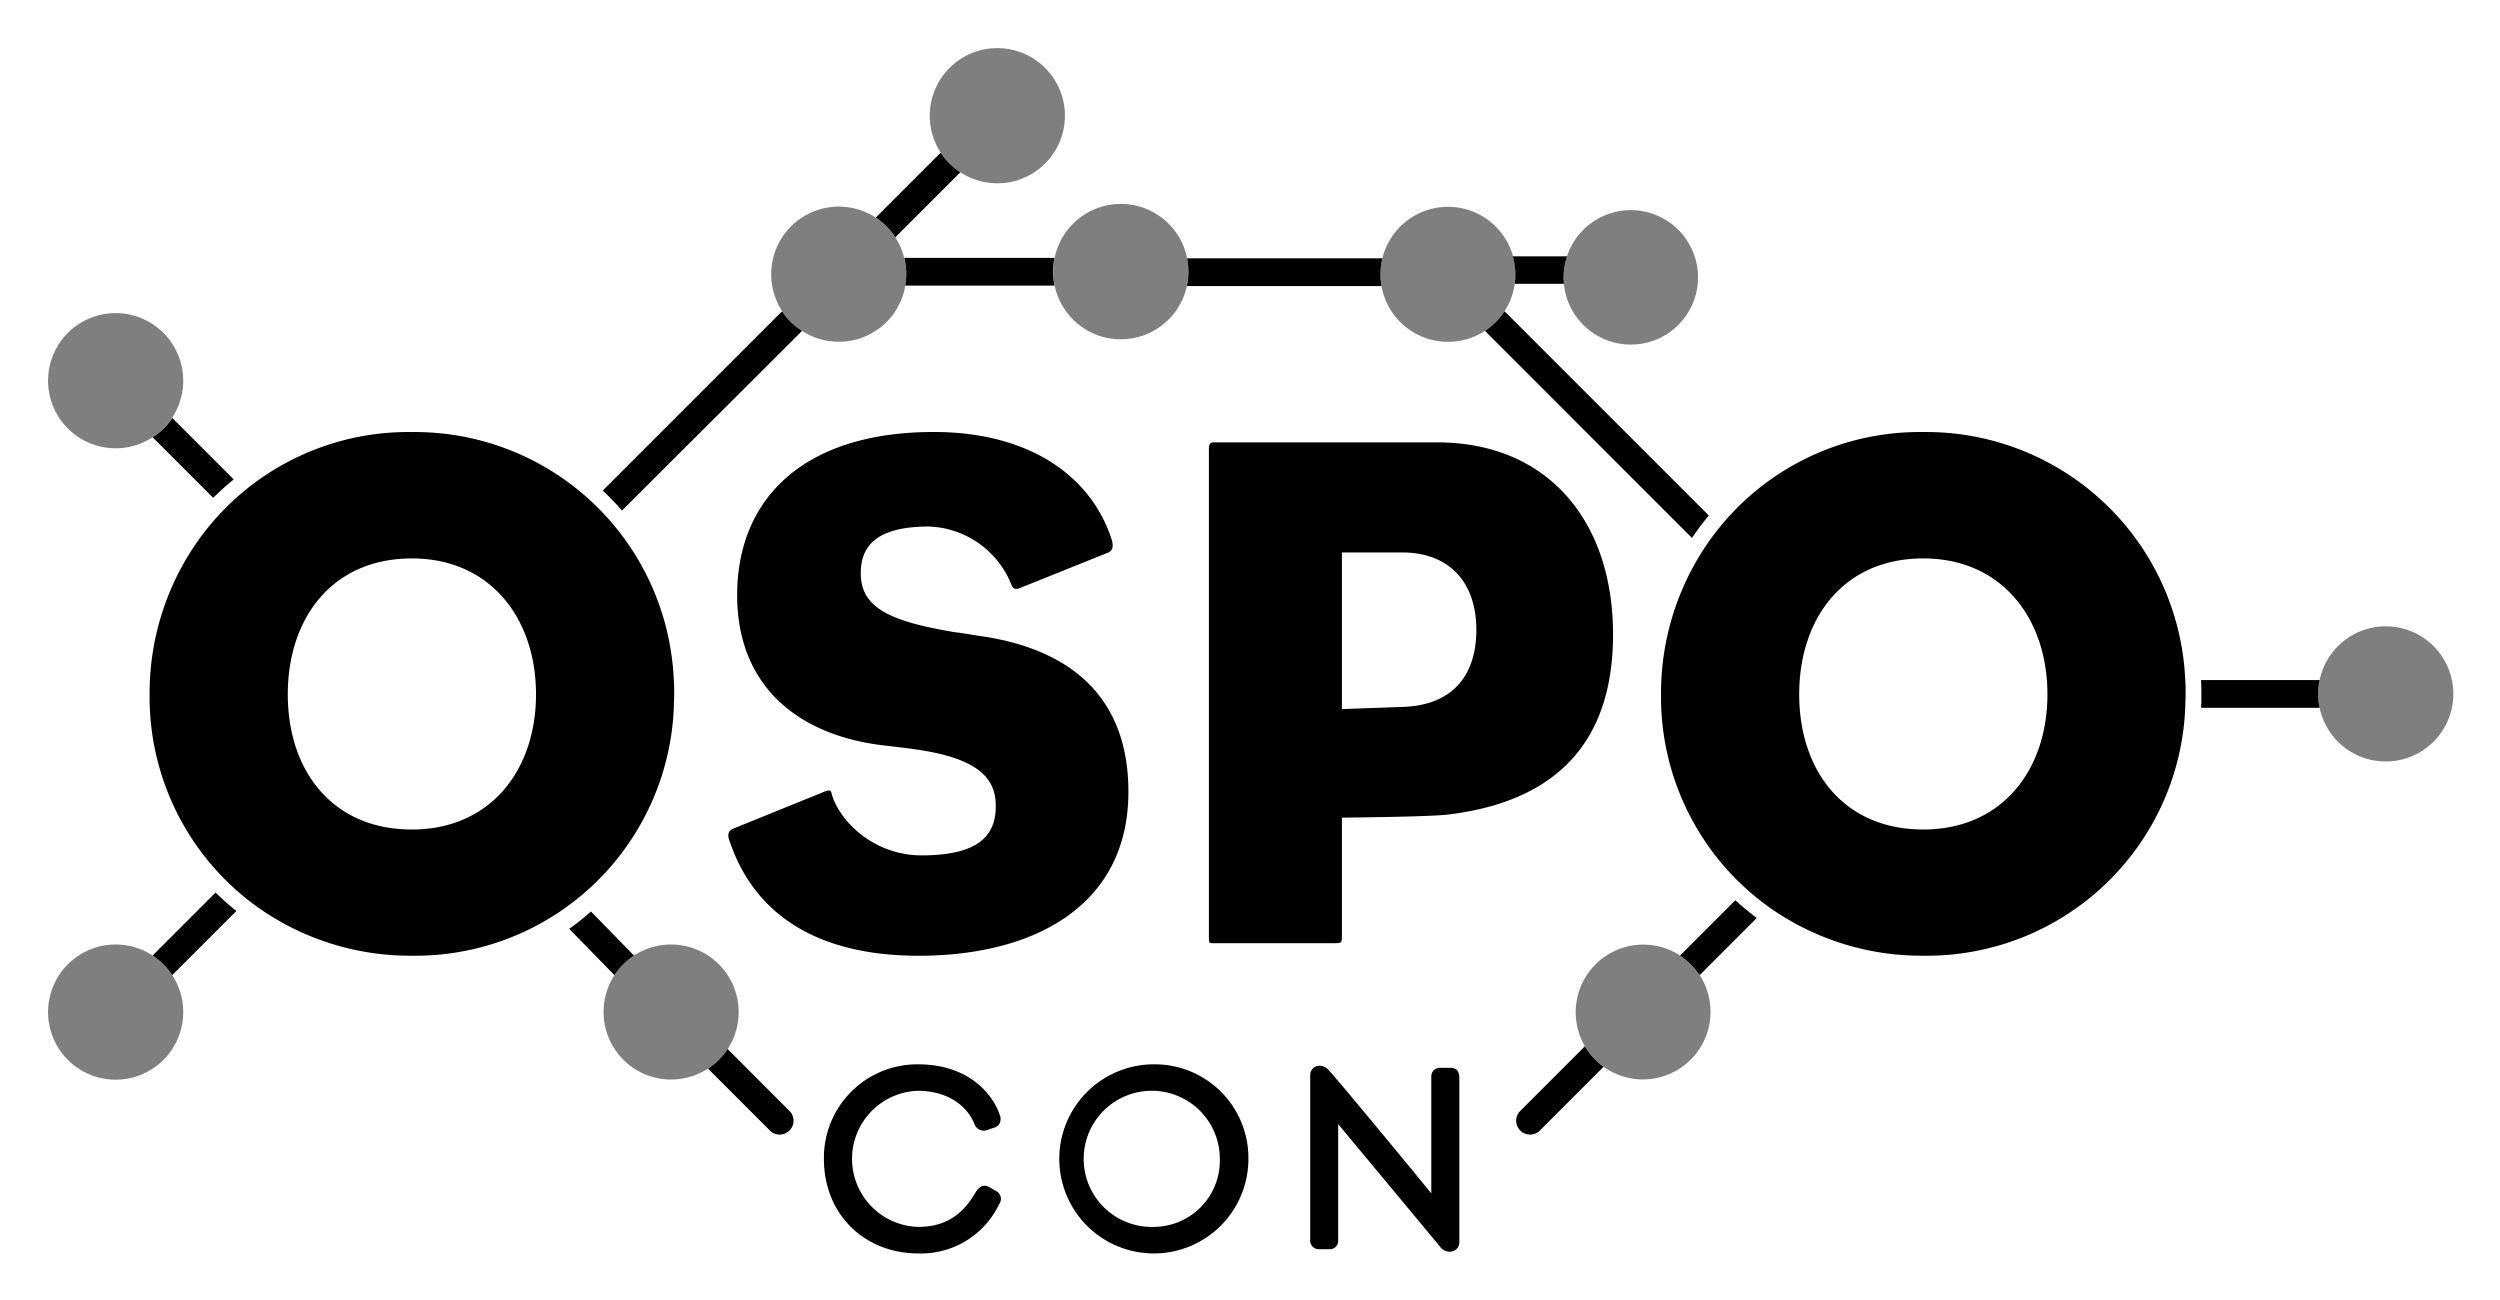 <svg xmlns="http://www.w3.org/2000/svg" role="img" viewBox="-7.83 -7.83 406.90 211.65"><title>OSPOCon-logo-black.svg</title><defs><style>.cls-1{fill:none}.cls-2{opacity:.5}</style></defs><path d="M305.21 83.05c-13 0-20.2 9.74-20.2 22.12s7.21 22 20.2 22c12.75 0 20.2-9.62 20.2-22s-7.45-22.12-20.2-22.12zm-94.63-.96v25.5l10.1-.36c8.41-.36 11.78-5.65 11.78-12.51 0-8.06-4.69-12.62-12-12.62zm-30.63 87.62a11.08 11.08 0 1 0 10.76 11.1 10.82 10.82 0 0 0-10.76-11.1zM59.19 83.05c-13 0-20.21 9.74-20.21 22.12s7.22 22 20.21 22c12.74 0 20.2-9.62 20.2-22s-7.46-22.12-20.2-22.12z" class="cls-1"/><path d="M152.62 186.39h.01-.01z" class="cls-1"/><path d="M250.13 162.46l-10.62 10.62a2.26 2.26 0 0 0 3.19 3.19l10.47-10.47a9.52 9.52 0 0 1-1.35-1.13 10.81 10.81 0 0 1-1.69-2.21zm-11.42-124.1h8c0-.34-.05-.68-.05-1a11.06 11.06 0 0 1 .56-3.47h-8.82a11.09 11.09 0 0 1 .31 4.47zm-84.34 147.71l-1.08-.62c-.87-.55-1.63-.32-2.29.72-1.54 2.65-4 5.69-9.36 5.69a11.08 11.08 0 0 1-.08-22.15c4.36 0 7.8 2 9.22 5.41a1.61 1.61 0 0 0 2 1l1.27-.44a1.39 1.39 0 0 0 .85-.74 1.79 1.79 0 0 0-.05-1.43c-1.42-3.92-5.64-8.11-13.25-8.11a15.2 15.2 0 0 0-15.33 15.41c0 8.9 6.48 15.37 15.41 15.37a14.08 14.08 0 0 0 13.1-8 1.43 1.43 0 0 0-.41-2.11zm-1.75.32zm27.33-20.99a15.39 15.39 0 1 0 15.41 15.41 15.24 15.24 0 0 0-15.41-15.41zm0 26.46a11.08 11.08 0 1 1 10.76-11.05 10.8 10.8 0 0 1-10.76 11.05zm48.26-25.9h-1.56a1.41 1.41 0 0 0-1.52 1.51v18.94c-4.42-5.42-14.65-17.82-16.78-20.15a1.9 1.9 0 0 0-1.42-.62 1.48 1.48 0 0 0-1.51 1.47v26.83a1.4 1.4 0 0 0 1.47 1.55h1.65a1.36 1.36 0 0 0 1.43-1.51v-18.85c4.52 5.43 15.07 18.12 16.62 20a1.84 1.84 0 0 0 1.5.76 1.51 1.51 0 0 0 1.6-1.52v-26.78c.02-1.47-.98-1.63-1.48-1.63zm-88.7-127.31a1.43 1.43 0 0 0 .29 0h24a11.17 11.17 0 0 1 0-4.51h-24a3.27 3.27 0 0 0-.45 0 10.9 10.9 0 0 1 .16 4.51zm-46.1 36.62l29.3-29.25a10.7 10.7 0 0 1-1.81-1.43 10.39 10.39 0 0 1-1.43-1.76L90.28 72.02c1.1 1.03 2.14 2.12 3.13 3.25zm44.48-44.47l10.59-10.59a10.39 10.39 0 0 1-1.77-1.43 10.7 10.7 0 0 1-1.43-1.76l-10.57 10.57a10.7 10.7 0 0 1 1.76 1.43 10.39 10.39 0 0 1 1.42 1.78zm47.46 7.93h31.67a11.06 11.06 0 0 1 .15-4.51h-31.79a11.42 11.42 0 0 1 .22 2.21 10.88 10.88 0 0 1-.25 2.3zM27.26 137.44l-10.25 10.25a11 11 0 0 1 3.19 3.19l10.44-10.44a41.86 41.86 0 0 1-3.38-3zm247.35 1.26l-9 9a10.7 10.7 0 0 1 1.76 1.43 10.39 10.39 0 0 1 1.43 1.76l9.31-9.31q-1.82-1.36-3.5-2.88zM17.01 63.34l9.86 9.86a43.91 43.91 0 0 1 3.34-3l-10-10a11.25 11.25 0 0 1-1.43 1.76 10.8 10.8 0 0 1-1.77 1.38zm352.7 39.52h-19.3q.06 1.14.06 2.31c0 .74 0 1.47-.05 2.2h19.29a10.71 10.71 0 0 1 0-4.51zM233.86 46.02l33.7 33.71a44.58 44.58 0 0 1 2.73-3.66l-33.24-33.24a10.39 10.39 0 0 1-1.43 1.76 10.7 10.7 0 0 1-1.76 1.43zm-91.7 85.37c-7.58 0-13.11-5.29-14.55-9.74-.15-.6-.21-.83-.49-.83a3.36 3.36 0 0 0-.84.23l-14.79 6c-.84.36-1 1-.48 2.28 4.09 11.79 14.31 18.4 30.67 18.4 18.87 0 34.15-8.18 34.15-26.69 0-15-8.9-23.21-24.29-25.38-1.57-.24-2.89-.48-4-.6-10.83-1.8-15.27-4.09-15.27-9.62 0-4.45 2.64-7.57 11.06-7.57a15 15 0 0 1 13.47 9.5c.16.4.38.65.77.65a1.87 1.87 0 0 0 .67-.17l14.07-5.65c.72-.24 1.2-.73.84-2.05-3.13-10.1-13-17.67-29-17.67-21.28 0-32 10.94-32 26.57 0 14.91 10.11 23.09 24.66 24.53.84.12 2 .24 2.88.36 11.06 1.32 14.55 4.45 14.55 9.38.06 5.54-3.79 8.07-12.08 8.07zm47.85-67.22h-.24c-.42 0-.84.08-.84 1.08v79.34c0 1 0 1.09.63 1.09h19.93c1 0 1.09-.12 1.09-1.09v-19.34s13.58-.12 17.07-.48c15.39-1.8 27.06-9.62 27.06-29.34 0-18.52-10.7-31.26-28.62-31.26zm42.45 30.54c0 6.86-3.37 12.15-11.78 12.51l-10.1.36V82.09h9.86c7.33 0 12.02 4.56 12.02 12.62zm72.75-32.22a41.94 41.94 0 0 0-35.77 19.1 43 43 0 0 0-6.92 23.57 42.06 42.06 0 0 0 17.44 34.56 42.86 42.86 0 0 0 25.25 8 42.1 42.1 0 0 0 42.63-40.37c0-.73.06-1.46.06-2.2s0-1.55-.06-2.31a42.2 42.2 0 0 0-42.63-40.35zm0 64.69c-13 0-20.2-9.62-20.2-22s7.21-22.12 20.2-22.12c12.75 0 20.2 9.74 20.2 22.12s-7.45 22-20.2 22zM110.6 162.91a10.39 10.39 0 0 1-1.43 1.76 10.7 10.7 0 0 1-1.76 1.43l10.16 10.17a2.26 2.26 0 0 0 3.19-3.19z"/><path d="M265.62 147.69a11 11 0 0 0-15.49 14.77 10.81 10.81 0 0 0 1.69 2.21 9.52 9.52 0 0 0 1.35 1.13 11 11 0 0 0 15.64-14.92 10.39 10.39 0 0 0-1.43-1.76 10.7 10.7 0 0 0-1.76-1.43zM163.83 38.68a11 11 0 0 0 21.52 0 10.88 10.88 0 0 0 .25-2.3 11.42 11.42 0 0 0-.22-2.21 11 11 0 0 0-21.55-.05 11.17 11.17 0 0 0 0 4.51zm82.88-.32a10.94 10.94 0 1 0-.05-1c.05.32.05.66.05 1zM17.01 147.69a11 11 0 1 0 3.19 3.19 11 11 0 0 0-3.19-3.19zm0-84.35a10.8 10.8 0 0 0 1.76-1.43 11.25 11.25 0 0 0 1.43-1.76 11 11 0 1 0-3.19 3.19zm200.01-24.61a11 11 0 0 0 16.84 7.29 10.7 10.7 0 0 0 1.76-1.43 10.39 10.39 0 0 0 1.43-1.76 10.87 10.87 0 0 0 1.66-4.47 11.09 11.09 0 0 0-.29-4.51 10.86 10.86 0 0 0-2.81-4.81 11 11 0 0 0-18.6 9.69zm-68.54-18.52a11 11 0 1 0-3.19-3.19 10.7 10.7 0 0 0 1.42 1.76 10.39 10.39 0 0 0 1.77 1.43zm-25.77 25.81a11 11 0 0 0 13.75-1.43 11 11 0 0 0 2.89-10.38 11 11 0 0 0-1.46-3.41 10.39 10.39 0 0 0-1.43-1.76 10.7 10.7 0 0 0-1.75-1.45 11 11 0 0 0-15.23 15.22 10.39 10.39 0 0 0 1.42 1.78 10.7 10.7 0 0 0 1.81 1.43zm257.71 48.09a11 11 0 0 0-10.71 8.75 10.71 10.71 0 0 0 0 4.51 11 11 0 1 0 10.76-13.26z" class="cls-2"/><path d="M93.61 149.12a10.17 10.17 0 0 1 1.75-1.42l-7-7.17a42.22 42.22 0 0 1-3.55 2.82l7.37 7.54a10.39 10.39 0 0 1 1.43-1.77z"/><path d="M109.17 149.12a11 11 0 0 0-13.8-1.43 10.17 10.17 0 0 0-1.75 1.42 10.39 10.39 0 0 0-1.43 1.76 11 11 0 0 0 15.24 15.21 10.7 10.7 0 0 0 1.76-1.43 10.39 10.39 0 0 0 1.43-1.76 11 11 0 0 0-1.45-13.77z" class="cls-2"/><path d="M59.21 62.49a41.94 41.94 0 0 0-35.77 19.1 43 43 0 0 0-6.92 23.57 42.06 42.06 0 0 0 17.44 34.56 42.86 42.86 0 0 0 25.25 8 42.1 42.1 0 0 0 42.63-40.37c0-.73.06-1.46.06-2.2s0-1.55-.06-2.31a42.2 42.2 0 0 0-42.63-40.35zm0 64.69c-13 0-20.2-9.62-20.2-22s7.21-22.12 20.2-22.12c12.75 0 20.2 9.74 20.2 22.12s-7.45 22-20.2 22z"/></svg>